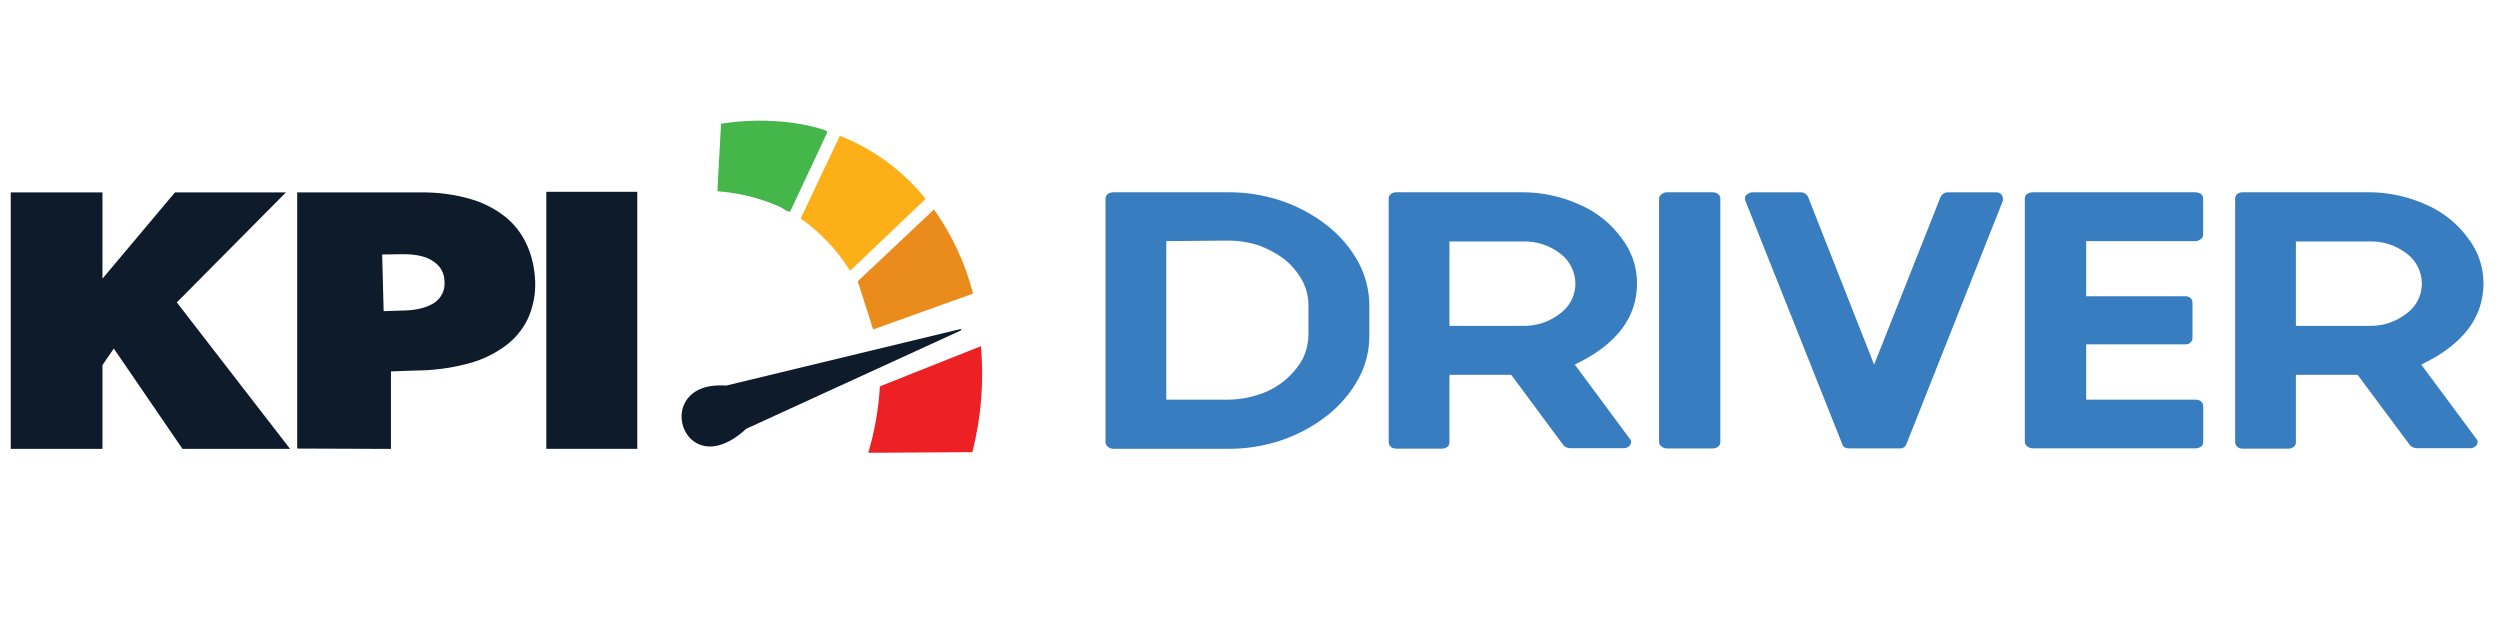 <svg width="2691" height="665" viewBox="0 0 2691 665" fill="none" xmlns="http://www.w3.org/2000/svg">
<path d="M196.412 483.163L122.487 375.137L110.306 392.988V483.163H11.559V207.133H110.306V299.894L188.319 207.133H307.758L190.321 325.503L312.222 483.163H196.412Z" fill="#0D1B2B"/>
<path d="M319.898 482.829V207.132H452.312C470.644 206.801 488.923 209.205 506.546 214.264C520.486 218.235 533.482 224.973 544.76 234.076C564.242 250.259 574.797 274.284 576.049 302.479C576.629 316.665 573.841 330.786 567.913 343.688C562.032 355.632 553.22 365.892 542.298 373.51C529.929 382.231 516.012 388.516 501.289 392.028C483.746 396.452 465.732 398.735 447.64 398.827L420.815 399.786V483.204L319.898 482.829ZM434.498 273.616H432.454L411.345 273.95L412.972 334.929L434.081 334.261C448.724 333.969 459.696 331.05 467.456 325.919C471.17 323.487 474.154 320.091 476.086 316.094C478.019 312.098 478.828 307.651 478.428 303.23C478.499 299.157 477.574 295.129 475.735 291.495C473.896 287.861 471.197 284.73 467.873 282.375C460.531 276.536 449.183 273.616 434.498 273.616Z" fill="#0D1B2B"/>
<path d="M685.973 206.464H588.061V483.12H685.973V206.464Z" fill="#0D1B2B"/>
<path d="M1379.34 216.184C1397.25 222.237 1413.99 231.298 1428.85 242.978C1442.57 253.78 1453.97 267.246 1462.35 282.565C1469.94 296.812 1473.93 312.706 1473.94 328.851V361.271C1474.06 377.432 1470.07 393.357 1462.35 407.557C1453.95 422.844 1442.56 436.284 1428.85 447.077C1413.99 458.757 1397.25 467.818 1379.34 473.871C1360.65 480.156 1341.04 483.28 1321.32 483.115H1198.44C1196.34 483.119 1194.3 482.384 1192.68 481.038C1191.9 480.533 1191.25 479.852 1190.79 479.048C1190.32 478.245 1190.05 477.343 1190 476.416V213.639C1190.01 212.648 1190.26 211.673 1190.72 210.799C1191.19 209.924 1191.86 209.175 1192.68 208.615C1194.44 207.613 1196.42 207.039 1198.44 206.94H1321.32C1341.04 206.775 1360.65 209.899 1379.34 216.184ZM1255.39 259.523V430.198H1321.32C1332.71 430.173 1344.02 428.319 1354.82 424.705C1374.57 418.508 1391.3 405.153 1401.72 387.261C1405.99 378.968 1408.29 369.796 1408.42 360.467V328.047C1408.34 318.924 1406.04 309.956 1401.72 301.923C1396.89 293.221 1390.46 285.516 1382.76 279.216C1374.23 272.837 1364.82 267.737 1354.82 264.078C1343.98 260.652 1332.68 258.934 1321.32 258.987L1255.39 259.523Z" fill="#377DC0"/>
<path d="M1496.93 480.501C1496.24 479.95 1495.68 479.246 1495.31 478.444C1494.94 477.641 1494.76 476.764 1494.78 475.88V213.705C1494.75 212.81 1494.92 211.919 1495.29 211.104C1495.67 210.289 1496.23 209.574 1496.93 209.016C1498.56 207.699 1500.59 206.968 1502.69 206.939H1639.23C1660.34 207.035 1681.19 211.601 1700.4 220.336C1718.27 228.01 1733.75 240.34 1745.22 256.039C1756.16 269.97 1762.1 287.163 1762.11 304.87C1762.11 341.934 1739.78 371.117 1695.11 392.418L1754.67 472.798C1755.06 473.178 1755.36 473.64 1755.54 474.15C1755.73 474.66 1755.8 475.205 1755.74 475.746C1755.69 476.938 1755.32 478.094 1754.67 479.095C1753.9 480.147 1752.89 480.999 1751.73 481.582C1750.56 482.165 1749.27 482.46 1747.97 482.444H1690.42C1689.06 482.471 1687.7 482.224 1686.44 481.718C1685.17 481.212 1684.02 480.456 1683.05 479.497L1626.64 403.403H1560.17V476.215C1560.2 477.092 1560.02 477.963 1559.66 478.763C1559.31 479.563 1558.77 480.272 1558.1 480.836C1556.45 482.177 1554.39 482.911 1552.27 482.913H1502.69C1500.59 482.917 1498.55 482.182 1496.93 480.836M1639.23 350.754C1653.79 351.115 1668.01 346.376 1679.43 337.357C1684.48 333.677 1688.59 328.861 1691.43 323.299C1694.27 317.737 1695.76 311.584 1695.78 305.339C1695.73 299.042 1694.23 292.84 1691.4 287.217C1688.56 281.594 1684.47 276.701 1679.43 272.919C1667.94 264.059 1653.73 259.465 1639.23 259.924H1560.17V350.754H1639.23Z" fill="#377DC0"/>
<path d="M1849.61 209.152C1850.32 209.709 1850.88 210.425 1851.25 211.239C1851.62 212.054 1851.8 212.945 1851.76 213.84V476.015C1851.78 476.899 1851.6 477.777 1851.23 478.579C1850.86 479.382 1850.31 480.086 1849.61 480.637C1847.83 482.051 1845.6 482.787 1843.32 482.714H1794.27C1792.17 482.718 1790.13 481.983 1788.51 480.637C1787.73 480.132 1787.08 479.45 1786.62 478.647C1786.15 477.844 1785.88 476.942 1785.83 476.015V213.706C1785.88 212.769 1786.14 211.856 1786.61 211.041C1787.08 210.226 1787.73 209.533 1788.51 209.018C1790.15 207.7 1792.17 206.969 1794.27 206.941H1843.32C1845.59 206.901 1847.81 207.633 1849.61 209.018" fill="#377DC0"/>
<path d="M2154.92 209.886C2155.53 211.217 2155.89 212.646 2155.99 214.106V215.848L2052.08 478.023C2051.48 479.579 2050.38 480.886 2048.94 481.726C2047.5 482.567 2045.82 482.891 2044.17 482.645H1990.91C1986.35 482.645 1983.74 481.104 1983 478.023L1878.62 215.848L1878.08 213.771C1878.14 212.836 1878.41 211.927 1878.87 211.114C1879.34 210.301 1879.98 209.606 1880.76 209.082C1882.39 207.765 1884.42 207.034 1886.52 207.006H1938.18C1939.8 206.943 1941.41 207.344 1942.81 208.163C1944.21 208.982 1945.34 210.184 1946.08 211.628L2017.3 392.484L2088.99 211.628C2089.74 210.189 2090.88 208.991 2092.28 208.173C2093.68 207.355 2095.28 206.951 2096.9 207.006H2148.55C2149.78 206.93 2151 207.159 2152.11 207.674C2153.22 208.189 2154.19 208.972 2154.92 209.953" fill="#377DC0"/>
<path d="M2368.92 432.072C2369.68 432.588 2370.31 433.274 2370.77 434.076C2371.22 434.878 2371.48 435.774 2371.53 436.694V475.88C2371.57 476.759 2371.4 477.635 2371.04 478.438C2370.68 479.24 2370.14 479.947 2369.45 480.502C2367.55 481.981 2365.17 482.719 2362.75 482.578H2188.02C2185.9 482.593 2183.83 481.857 2182.19 480.502C2181.43 479.985 2180.78 479.301 2180.32 478.5C2179.86 477.699 2179.58 476.803 2179.51 475.88V213.236C2179.58 212.313 2179.86 211.417 2180.32 210.616C2180.78 209.815 2181.43 209.13 2182.19 208.614C2183.98 207.602 2185.97 207.028 2188.02 206.939H2363.02C2365.07 207.045 2367.06 207.618 2368.85 208.614C2369.61 209.13 2370.25 209.816 2370.7 210.618C2371.15 211.42 2371.42 212.316 2371.46 213.236V252.823C2371.42 253.743 2371.15 254.639 2370.7 255.441C2370.25 256.243 2369.61 256.929 2368.85 257.445C2367.21 258.801 2365.15 259.536 2363.02 259.522H2245.57V318.869H2352.1C2353.05 318.787 2354.01 318.892 2354.92 319.179C2355.82 319.466 2356.67 319.93 2357.4 320.544C2358.17 321.067 2358.81 321.764 2359.26 322.578C2359.71 323.392 2359.97 324.302 2360.01 325.233V364.352C2359.96 365.271 2359.7 366.167 2359.24 366.969C2358.79 367.771 2358.16 368.457 2357.4 368.973C2356.68 369.615 2355.84 370.096 2354.93 370.385C2354.02 370.674 2353.05 370.763 2352.1 370.648H2245.57V430.197H2363.16C2365.23 430.099 2367.28 430.688 2368.99 431.871" fill="#377DC0"/>
<path d="M2407.98 480.502C2407.3 479.947 2406.75 479.24 2406.39 478.438C2406.03 477.635 2405.86 476.759 2405.9 475.88V213.705C2405.85 212.815 2406.02 211.925 2406.38 211.11C2406.74 210.295 2407.29 209.577 2407.98 209.016C2409.63 207.685 2411.69 206.953 2413.81 206.939H2550.35C2571.46 207.043 2592.31 211.609 2611.52 220.336C2629.38 228.03 2644.85 240.356 2656.34 256.039C2667.28 269.97 2673.22 287.163 2673.23 304.87C2673.23 341.934 2650.9 371.117 2606.23 392.418L2665.86 472.798C2666.23 473.184 2666.52 473.648 2666.69 474.158C2666.87 474.668 2666.93 475.211 2666.86 475.746C2666.83 476.931 2666.48 478.087 2665.86 479.095C2665.08 480.135 2664.07 480.979 2662.9 481.56C2661.74 482.141 2660.46 482.444 2659.16 482.444H2601.67C2600.31 482.464 2598.96 482.213 2597.69 481.707C2596.43 481.202 2595.28 480.45 2594.3 479.497L2537.69 403.403H2471.29V476.215C2471.32 477.098 2471.14 477.976 2470.77 478.779C2470.4 479.581 2469.84 480.285 2469.15 480.836C2467.53 482.182 2465.49 482.917 2463.39 482.913H2413.81C2411.68 482.927 2409.62 482.192 2407.98 480.836M2550.35 350.754C2564.91 351.132 2579.13 346.391 2590.55 337.357C2595.61 333.689 2599.73 328.875 2602.57 323.31C2605.41 317.745 2606.9 311.587 2606.9 305.339C2606.87 299.039 2605.38 292.832 2602.54 287.207C2599.7 281.581 2595.6 276.69 2590.55 272.919C2579.07 264.044 2564.86 259.448 2550.35 259.924H2471.29V350.754H2550.35Z" fill="#377DC0"/>
<path d="M904.016 146.184C940.195 160.369 972.026 183.782 996.341 214.091L914.994 291.527C901.279 269.345 883.182 250.195 861.811 235.246L904.016 146.184Z" fill="#FCAF17"/>
<path d="M1005.34 225.458C1024.8 252.806 1039.06 283.504 1047.41 316.016L939.816 354.642L923.28 302.715L1005.34 225.458Z" fill="#EA8C1C"/>
<path d="M883.593 138.671C885.236 139.288 890.588 140.385 890.404 142.667L850.735 227.281C848.563 229.462 841.903 223.605 840.03 222.849C818.574 213.286 795.613 207.543 772.181 205.879L776.125 133.184C801.262 129.189 826.842 128.815 852.086 132.074C862.748 133.424 873.285 135.63 883.593 138.671Z" fill="#45B649"/>
<path d="M1055.89 372.61C1059.25 410.89 1056.13 449.462 1046.66 486.703L934.644 487.376C941.492 464.083 945.683 440.091 947.138 415.856L1055.89 372.61Z" fill="#ED2024"/>
<path d="M1034.84 353.936L1034.03 355.792L803.2 461.548C734.532 525.05 698.846 409.018 781.523 415.06L1034.84 353.936Z" fill="#0D1B2B"/>
</svg>
